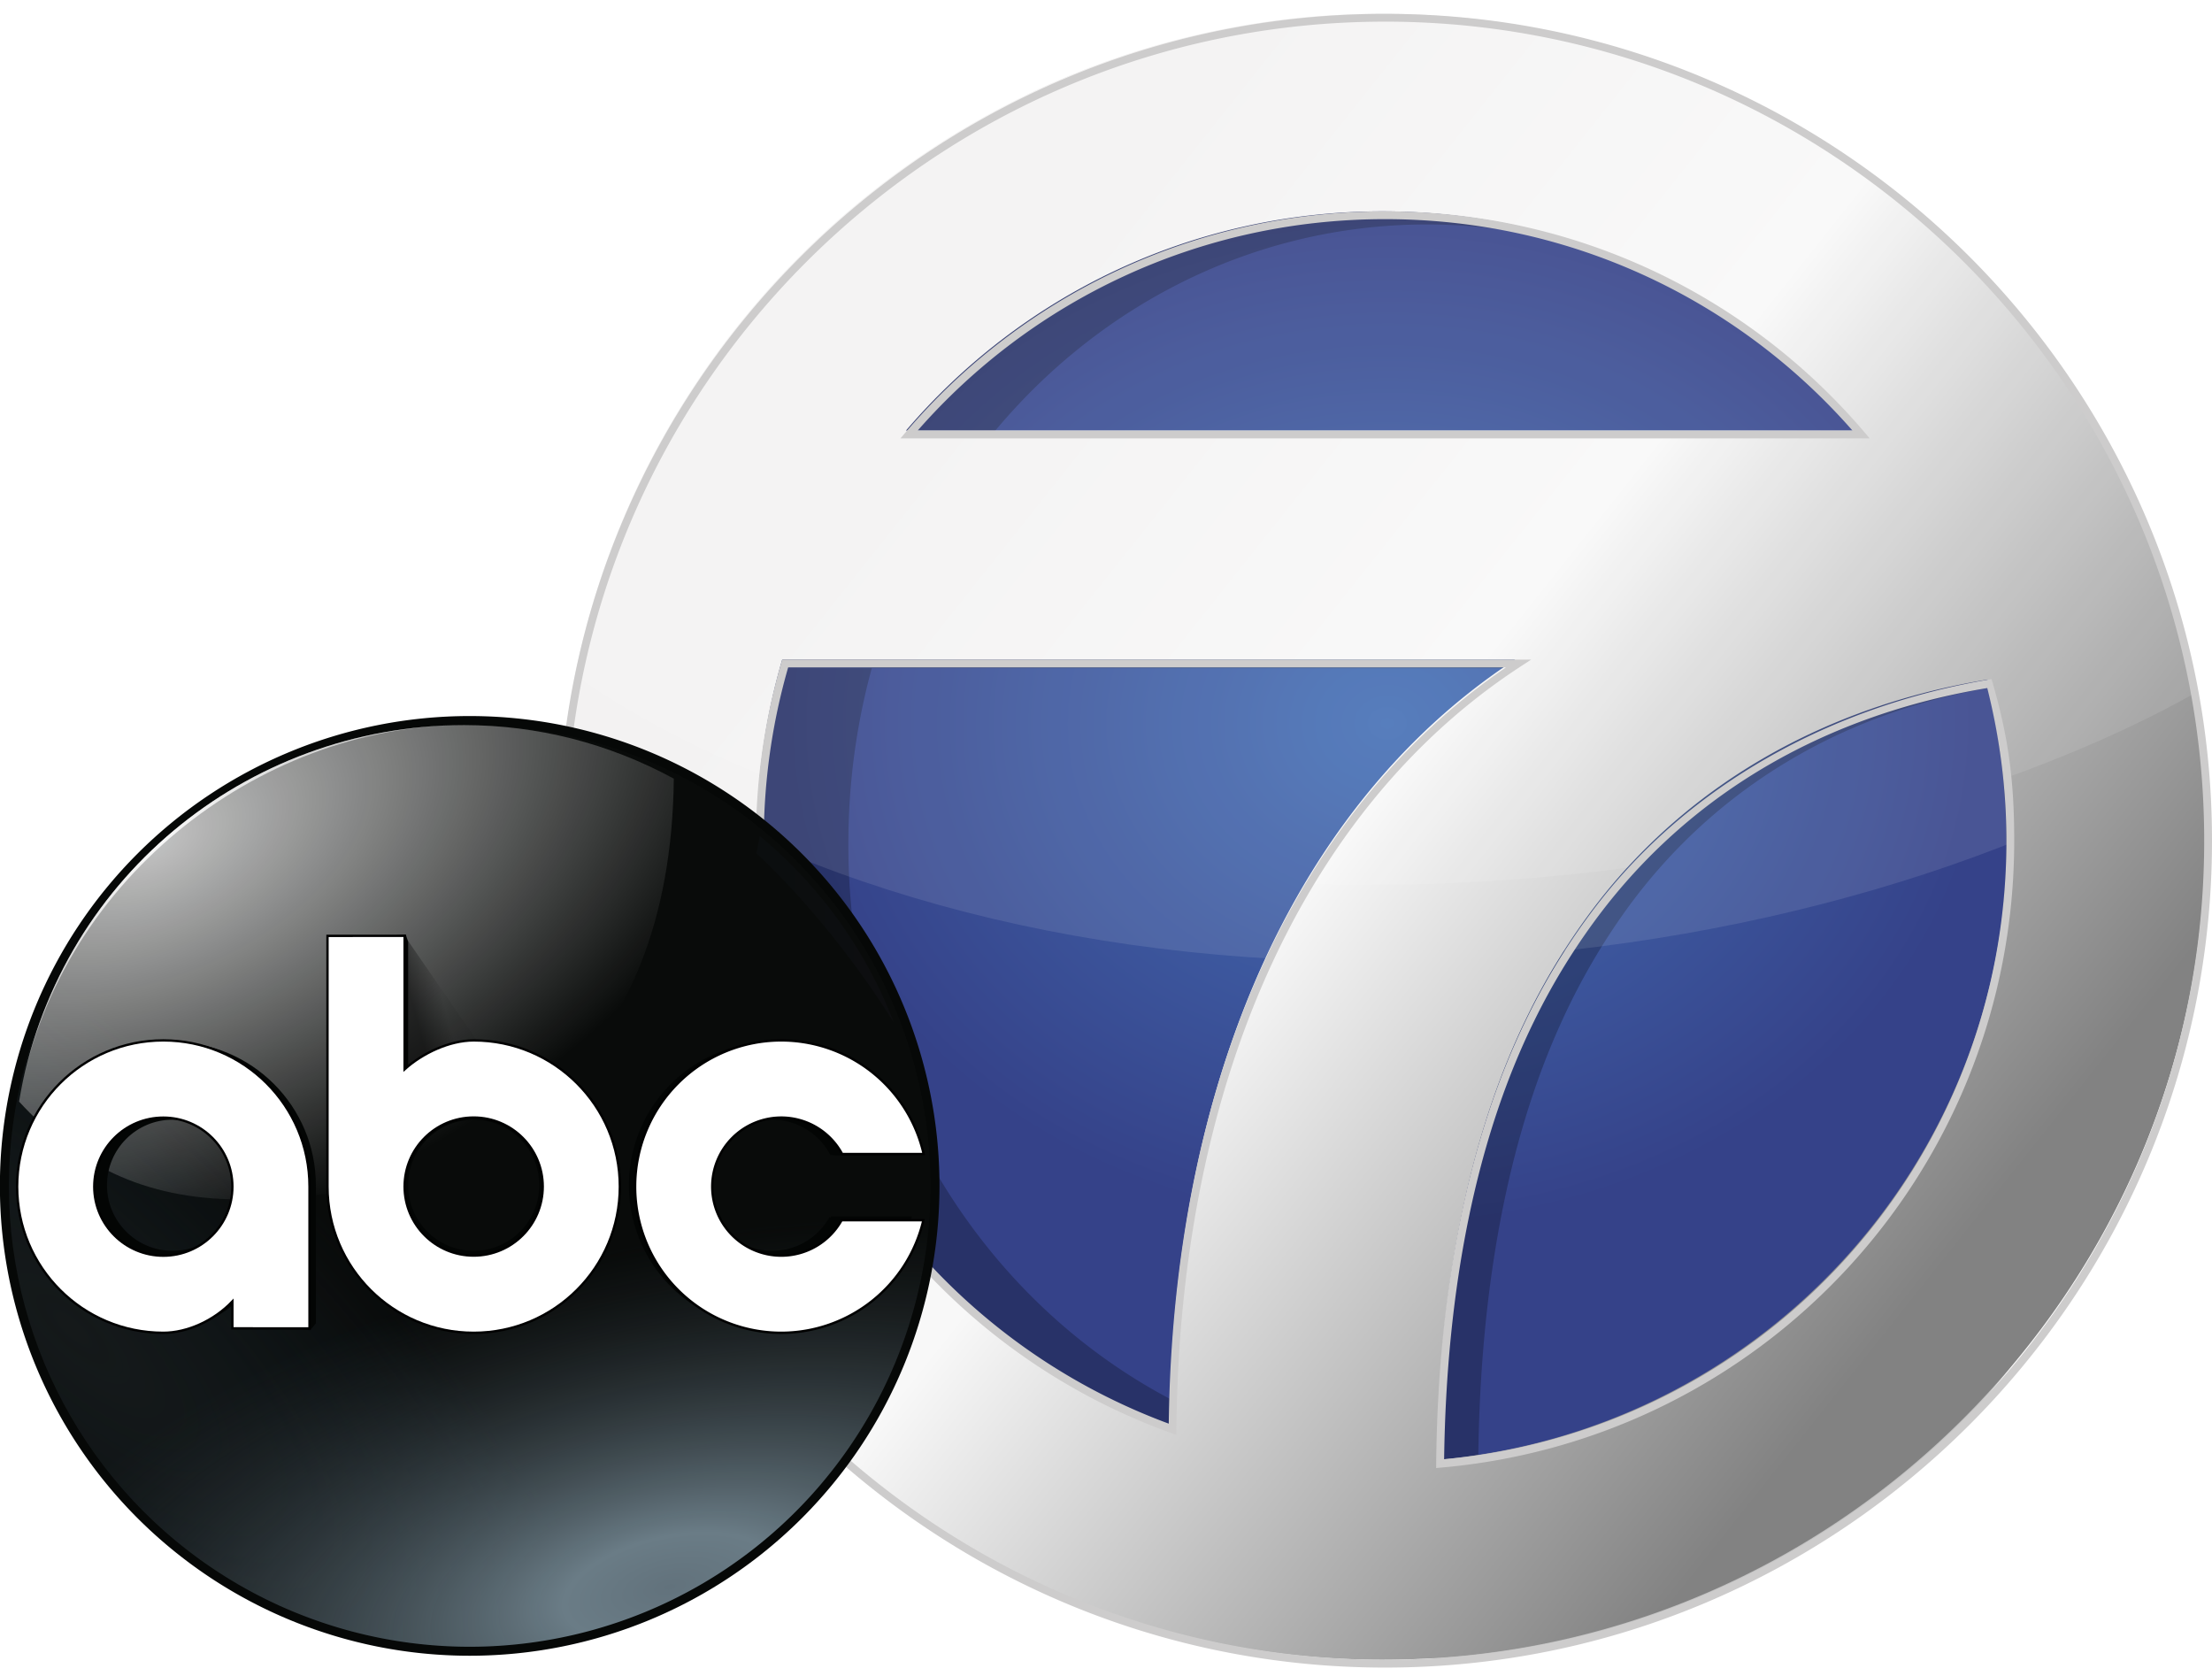 <?xml version="1.0" encoding="UTF-8" standalone="no"?><svg xmlns="http://www.w3.org/2000/svg" xmlns:xlink="http://www.w3.org/1999/xlink" id="svg8" width="761.295" height="576.662" version="1.1" viewBox="0 0 201.426 152.575"><defs id="defs2"><linearGradient id="linearGradient989"><stop id="stop985" offset="0" style="stop-color:#4570b6;stop-opacity:1"/><stop id="stop987" offset="1" style="stop-color:#354289;stop-opacity:1"/></linearGradient><linearGradient id="linearGradient969"><stop id="stop965" offset="0" style="stop-color:#828282;stop-opacity:1"/><stop id="stop971" offset=".554" style="stop-color:#f8f8f8;stop-opacity:1"/><stop id="stop967" offset="1" style="stop-color:#f3f2f2;stop-opacity:1"/></linearGradient><linearGradient xlink:href="#linearGradient969" id="linearGradient963" x1="521.429" x2="164.039" y1="625.714" y2="341.369" gradientTransform="matrix(.265 0 0 .265 39.096 -51.115)" gradientUnits="userSpaceOnUse"/><linearGradient id="linear-gradient" x1="153.82" x2="153.82" y1="166.8" y2="48.51" gradientUnits="userSpaceOnUse"><stop id="stop5472" offset="0" stop-color="#fff" stop-opacity="0"/><stop id="stop5474" offset=".19" stop-color="#fff" stop-opacity=".23"/><stop id="stop5476" offset=".49" stop-color="#fff" stop-opacity=".56"/><stop id="stop5478" offset=".73" stop-color="#fff" stop-opacity=".8"/><stop id="stop5480" offset=".91" stop-color="#fff" stop-opacity=".94"/><stop id="stop5482" offset="1" stop-color="#fff"/></linearGradient><linearGradient id="linear-gradient-2" x1="351.09" x2="351.4" y1="193.4" y2="193.4" gradientUnits="userSpaceOnUse"><stop id="stop5485" offset="0" stop-color="#41250f"/><stop id="stop5487" offset=".35" stop-color="#3e240e"/><stop id="stop5489" offset=".56" stop-color="#361f0c"/><stop id="stop5491" offset=".74" stop-color="#281709"/><stop id="stop5493" offset=".89" stop-color="#130b04"/><stop id="stop5495" offset="1"/></linearGradient><linearGradient id="linear-gradient-3" x1="270.13" x2="270.13" y1="267.56" y2="238.45" gradientUnits="userSpaceOnUse"><stop id="stop5498" offset=".08" stop-color="#09191e"/><stop id="stop5500" offset=".41" stop-color="#071519"/><stop id="stop5502" offset=".81" stop-color="#030809"/><stop id="stop5504" offset="1"/></linearGradient><linearGradient id="linear-gradient-4" x1="265.87" x2="277.3" y1="243.76" y2="257.38" gradientUnits="userSpaceOnUse"><stop id="stop5507" offset="0" stop-color="#545454"/><stop id="stop5509" offset=".24" stop-color="#414243"/><stop id="stop5511" offset=".64" stop-color="#181c20"/><stop id="stop5513" offset=".77" stop-color="#15181a"/><stop id="stop5515" offset="1" stop-color="#121515"/></linearGradient><linearGradient id="linear-gradient-5" x1="276.7" x2="324.72" y1="190.94" y2="238.96" gradientUnits="userSpaceOnUse"><stop id="stop5518" offset="0" stop-color="#c1c2c2"/><stop id="stop5520" offset=".05" stop-color="#b6b7b7"/><stop id="stop5522" offset=".67" stop-color="#403c3d"/><stop id="stop5524" offset=".94" stop-color="#100b0c"/></linearGradient><linearGradient id="linear-gradient-6" x1="296.62" x2="296.62" y1="251.32" y2="256.43" gradientUnits="userSpaceOnUse"><stop id="stop5527" offset="0" stop-color="#231e1e"/><stop id="stop5529" offset="1"/></linearGradient><linearGradient id="linear-gradient-7" x1="560.58" x2="551.75" y1="1049.11" y2="1021.95" gradientTransform="rotate(25.4 2204.626 226.469)" gradientUnits="userSpaceOnUse"><stop id="stop5532" offset=".08" stop-color="#09191e"/><stop id="stop5534" offset=".43"/></linearGradient><linearGradient xlink:href="#linear-gradient-7" id="linear-gradient-8" x1="1095.3" x2="1085.74" y1="2605.99" y2="2576.55" gradientTransform="matrix(1 .08 -.08 1 -547.64 -2425.6)"/><linearGradient id="linear-gradient-9" x1="351.77" x2="247.05" y1="209.46" y2="209.46" gradientUnits="userSpaceOnUse"><stop id="stop5538" offset=".02"/><stop id="stop5540" offset=".58" stop-color="#fff"/><stop id="stop5542" offset=".76" stop-color="#fdfdfd"/><stop id="stop5544" offset=".83" stop-color="#f7f7f6"/><stop id="stop5546" offset=".88" stop-color="#ebeceb"/><stop id="stop5548" offset=".92" stop-color="#dbdcda"/><stop id="stop5550" offset=".95" stop-color="#c6c7c4"/><stop id="stop5552" offset=".98" stop-color="#acaea9"/><stop id="stop5554" offset="1" stop-color="#90928c"/></linearGradient><linearGradient xlink:href="#linearGradient3161" id="linearGradient3664" x1="160.949" x2="296.851" y1="157.08" y2="157.08" gradientUnits="userSpaceOnUse"/><linearGradient xlink:href="#linearGradient3042" id="linearGradient3655" x1="70.673" x2="166.197" y1="26.32" y2="131.94" gradientUnits="userSpaceOnUse"/><linearGradient xlink:href="#linearGradient3161" id="linearGradient3633" x1="158.936" x2="158.936" y1="91.328" y2="303.477" gradientUnits="userSpaceOnUse"/><linearGradient xlink:href="#linearGradient3315" id="linearGradient3371" x1="135.896" x2="296.043" y1="154.583" y2="154.583" gradientTransform="matrix(.785 0 0 .781 1.072 1.417)" gradientUnits="userSpaceOnUse"/><linearGradient xlink:href="#linearGradient3315" id="linearGradient3368" x1="135.896" x2="296.043" y1="154.583" y2="154.583" gradientTransform="matrix(.785 0 0 .781 1.072 1.417)" gradientUnits="userSpaceOnUse"/><linearGradient xlink:href="#linearGradient3315" id="linearGradient3365" x1="135.896" x2="296.043" y1="154.583" y2="154.583" gradientTransform="matrix(.785 0 0 .781 1.072 1.417)" gradientUnits="userSpaceOnUse"/><linearGradient xlink:href="#linearGradient3315" id="linearGradient3362" x1="135.896" x2="296.043" y1="154.583" y2="154.583" gradientTransform="matrix(1.107 0 0 1.119 -21.428 -22.097)" gradientUnits="userSpaceOnUse"/><linearGradient id="linearGradient3042"><stop id="stop3044" offset="0" style="stop-color:#999;stop-opacity:1"/><stop id="stop3046" offset="1" style="stop-color:#999;stop-opacity:0"/></linearGradient><linearGradient id="linearGradient3143"><stop id="stop3145" offset="0" style="stop-color:#cc9b00;stop-opacity:1"/><stop id="stop3147" offset="1" style="stop-color:black;stop-opacity:1"/></linearGradient><linearGradient id="linearGradient3161"><stop id="stop3163" offset="0" style="stop-color:black;stop-opacity:1"/><stop id="stop3165" offset="1" style="stop-color:black;stop-opacity:0"/></linearGradient><linearGradient id="linearGradient3315"><stop id="stop3317" offset="0" style="stop-color:black;stop-opacity:1"/><stop id="stop3319" offset="1" style="stop-color:white;stop-opacity:1"/></linearGradient><linearGradient id="linearGradient3678"><stop id="stop3680" offset="0" style="stop-color:gray;stop-opacity:1"/><stop id="stop3682" offset="1" style="stop-color:black;stop-opacity:1"/></linearGradient><linearGradient xlink:href="#linearGradient3161" id="linearGradient3101" x1="158.936" x2="158.936" y1="91.328" y2="303.477" gradientTransform="translate(-260.857 477.516)" gradientUnits="userSpaceOnUse"/><linearGradient id="linearGradient4798"><stop id="stop4792" offset="0" style="stop-color:#62727c;stop-opacity:1"/><stop id="stop4794" offset=".148" style="stop-color:#6a7c86;stop-opacity:1"/><stop id="stop4796" offset="1" style="stop-color:#272e32;stop-opacity:.046"/></linearGradient><linearGradient id="linearGradient4667"><stop id="stop4663" offset="0" style="stop-color:#3e84f8;stop-opacity:1"/><stop id="stop4673" offset=".176" style="stop-color:#2270f7;stop-opacity:1"/><stop id="stop4675" offset=".656" style="stop-color:#2844df;stop-opacity:1"/><stop id="stop4665" offset="1" style="stop-color:#212da0;stop-opacity:1"/></linearGradient><linearGradient id="linearGradient8842"><stop id="stop8838" offset="0" style="stop-color:#141819;stop-opacity:1"/><stop id="stop8840" offset="1" style="stop-color:#162127;stop-opacity:.026"/></linearGradient><linearGradient id="linearGradient8832"><stop id="stop8828" offset="0" style="stop-color:#4c6488;stop-opacity:1"/><stop id="stop8931" offset=".148" style="stop-color:#4b6387;stop-opacity:1"/><stop id="stop8830" offset="1" style="stop-color:#496183;stop-opacity:.061"/></linearGradient><linearGradient id="linearGradient8807"><stop id="stop8803" offset="0" style="stop-color:#fff;stop-opacity:.76"/><stop id="stop8805" offset="1" style="stop-color:#fff;stop-opacity:0"/></linearGradient><linearGradient id="linearGradient8762"><stop id="stop8758" offset="0" style="stop-color:#fff;stop-opacity:.883"/><stop id="stop8760" offset="1" style="stop-color:#fff;stop-opacity:0"/></linearGradient><linearGradient id="linearGradient8876-5"><stop id="stop8872-3" offset="0" style="stop-color:#000;stop-opacity:.485"/><stop id="stop8874-4" offset="1" style="stop-color:#000;stop-opacity:.051"/></linearGradient><linearGradient id="linearGradient8795"><stop id="stop8791" offset="0" style="stop-color:#0d0e10;stop-opacity:1"/><stop id="stop8793" offset="1" style="stop-color:#0b0e0f;stop-opacity:1"/></linearGradient><linearGradient xlink:href="#linearGradient8795" id="linearGradient8799" x1="668.571" x2="594.286" y1="606.805" y2="606.805" gradientTransform="matrix(.441 0 0 .441 -18.976 -215.915)" gradientUnits="userSpaceOnUse"/><linearGradient xlink:href="#linearGradient8876-5" id="linearGradient8878-0" x1="97.899" x2="102.81" y1="160.205" y2="158.931" gradientUnits="userSpaceOnUse"/><linearGradient xlink:href="#linearGradient969" id="linearGradient2951" x1="521.429" x2="164.039" y1="625.714" y2="341.369" gradientTransform="matrix(.265 0 0 .265 39.096 -51.115)" gradientUnits="userSpaceOnUse"/><radialGradient xlink:href="#linearGradient989" id="radialGradient991" cx="86.254" cy="108.671" r="58.463" fx="86.254" fy="108.671" gradientTransform="matrix(.935 -.005 .004 .785 45.242 -19.012)" gradientUnits="userSpaceOnUse"/><radialGradient id="radial-gradient" cx="152.01" cy="100.64" r="198.38" fx="123.24" gradientUnits="userSpaceOnUse"><stop id="stop5441" offset="0" stop-color="#5494ff"/><stop id="stop5443" offset=".11" stop-color="#5291fe"/><stop id="stop5445" offset=".2" stop-color="#4b87fd"/><stop id="stop5447" offset=".28" stop-color="#3f77fa"/><stop id="stop5449" offset=".35" stop-color="#2f60f6"/><stop id="stop5451" offset=".42" stop-color="#1a43f1"/><stop id="stop5453" offset=".48" stop-color="#011fea"/><stop id="stop5455" offset=".48" stop-color="#001eea"/><stop id="stop5457" offset=".6" stop-color="#001ee7"/><stop id="stop5459" offset=".69" stop-color="#001cdd"/><stop id="stop5461" offset=".77" stop-color="#001acd"/><stop id="stop5463" offset=".85" stop-color="#0017b6"/><stop id="stop5465" offset=".92" stop-color="#001298"/><stop id="stop5467" offset=".98" stop-color="#000d74"/><stop id="stop5469" offset="1" stop-color="#000c6a"/></radialGradient><radialGradient id="radial-gradient-2" cx="388.26" cy="829.41" r="30.87" gradientTransform="matrix(.8 .6 -1.22 1.6 1042.19 -1239.97)" gradientUnits="userSpaceOnUse"><stop id="stop5557" offset="0" stop-color="#5b7594"/><stop id="stop5559" offset=".11" stop-color="#556e8b"/><stop id="stop5561" offset=".28" stop-color="#445972"/><stop id="stop5563" offset=".51" stop-color="#29394a"/><stop id="stop5565" offset=".61" stop-color="#1b2835"/><stop id="stop5567" offset=".73" stop-color="#141e28"/><stop id="stop5569" offset=".96" stop-color="#030506"/><stop id="stop5571" offset="1"/></radialGradient><radialGradient xlink:href="#linearGradient3678" id="radialGradient3672" cx="259.417" cy="201.754" r="158" fx="259.417" fy="201.754" gradientTransform="matrix(.733 2.02 -1.784 .648 405.717 -394.744)" gradientUnits="userSpaceOnUse"/><radialGradient xlink:href="#linearGradient3143" id="radialGradient3651" cx="259.417" cy="201.754" r="158" fx="259.417" fy="201.754" gradientTransform="matrix(.733 2.02 -1.784 .648 405.717 -394.744)" gradientUnits="userSpaceOnUse"/><radialGradient xlink:href="#linearGradient3143" id="radialGradient3631" cx="259.417" cy="201.754" r="158" fx="259.417" fy="201.754" gradientTransform="matrix(.733 2.02 -1.784 .648 405.717 -394.744)" gradientUnits="userSpaceOnUse"/><radialGradient xlink:href="#linearGradient3143" id="radialGradient3502" cx="259.417" cy="201.754" r="158" fx="259.417" fy="201.754" gradientTransform="matrix(.733 2.02 -1.784 .648 405.717 -394.744)" gradientUnits="userSpaceOnUse"/><radialGradient xlink:href="#linearGradient3143" id="radialGradient3211" cx="259.417" cy="201.754" r="158" fx="259.417" fy="201.754" gradientTransform="matrix(.733 2.02 -1.784 .648 405.717 -394.744)" gradientUnits="userSpaceOnUse"/><radialGradient xlink:href="#linearGradient3143" id="radialGradient3149" cx="259.417" cy="201.754" r="158" fx="259.417" fy="201.754" gradientTransform="matrix(.733 2.02 -1.784 .648 405.717 -394.744)" gradientUnits="userSpaceOnUse"/><radialGradient xlink:href="#linearGradient3678" id="radialGradient3060" cx="259.417" cy="201.754" r="158" fx="259.417" fy="201.754" gradientTransform="matrix(.733 2.02 -1.784 .648 405.717 -394.744)" gradientUnits="userSpaceOnUse"/><radialGradient xlink:href="#linearGradient3678" id="radialGradient3082" cx="259.417" cy="201.754" r="158" fx="259.417" fy="201.754" gradientTransform="matrix(.733 2.02 -1.784 .648 144.86 82.772)" gradientUnits="userSpaceOnUse"/><radialGradient xlink:href="#linearGradient4667" id="radialGradient4669" cx="111.981" cy="198.207" r="21.119" fx="111.981" fy="198.207" gradientTransform="matrix(.839 0 0 .852 18.037 29.267)" gradientUnits="userSpaceOnUse"/><radialGradient xlink:href="#linearGradient8807" id="radialGradient8764" cx="210.413" cy="431.106" r="208.012" fx="210.413" fy="431.106" gradientTransform="matrix(1.882 -.744 .484 1.224 -403.673 131.031)" gradientUnits="userSpaceOnUse"/><radialGradient xlink:href="#linearGradient8762" id="radialGradient8783" cx="210.413" cy="431.106" r="208.012" fx="210.413" fy="431.106" gradientTransform="matrix(1.882 -.744 .484 1.224 -403.673 131.031)" gradientUnits="userSpaceOnUse"/><radialGradient xlink:href="#linearGradient8832" id="radialGradient8834" cx="144.146" cy="253.643" r="77.466" fx="144.146" fy="253.643" gradientTransform="matrix(1.56 -.343 .159 .725 -124.078 123.727)" gradientUnits="userSpaceOnUse"/><radialGradient xlink:href="#linearGradient4798" id="radialGradient9010" cx="144.146" cy="253.643" r="77.466" fx="144.146" fy="253.643" gradientTransform="matrix(1.56 -.343 .159 .725 -124.078 123.727)" gradientUnits="userSpaceOnUse"/><radialGradient xlink:href="#linearGradient4798" id="radialGradient4832" cx="144.146" cy="253.643" r="77.466" fx="144.146" fy="253.643" gradientTransform="matrix(1.56 -.343 .159 .725 -124.078 123.727)" gradientUnits="userSpaceOnUse"/><radialGradient xlink:href="#linearGradient4667" id="radialGradient4669-6" cx="111.981" cy="198.207" r="21.119" fx="111.981" fy="198.207" gradientTransform="matrix(.839 0 0 .852 18.037 29.267)" gradientUnits="userSpaceOnUse"/><radialGradient xlink:href="#linearGradient8807" id="radialGradient8764-2" cx="210.413" cy="431.106" r="208.012" fx="210.413" fy="431.106" gradientTransform="matrix(1.882 -.744 .484 1.224 -403.673 131.031)" gradientUnits="userSpaceOnUse"/><radialGradient xlink:href="#linearGradient8762" id="radialGradient8783-4" cx="210.413" cy="431.106" r="208.012" fx="210.413" fy="431.106" gradientTransform="matrix(1.882 -.744 .484 1.224 -403.673 131.031)" gradientUnits="userSpaceOnUse"/><radialGradient xlink:href="#linearGradient8832" id="radialGradient8834-9" cx="144.146" cy="253.643" r="77.466" fx="144.146" fy="253.643" gradientTransform="matrix(1.56 -.343 .159 .725 -124.078 123.727)" gradientUnits="userSpaceOnUse"/><radialGradient xlink:href="#linearGradient8842" id="radialGradient8844-4" cx="40.625" cy="214.681" r="77.466" fx="40.625" fy="214.681" gradientTransform="matrix(2.013 1.922 -.642 .673 104.87 -80.606)" gradientUnits="userSpaceOnUse"/><radialGradient xlink:href="#linearGradient8807" id="radialGradient8924-5" cx="210.413" cy="431.106" r="208.012" fx="210.413" fy="431.106" gradientTransform="matrix(.847 -.348 .205 .497 -196.68 -135.598)" gradientUnits="userSpaceOnUse"/><radialGradient xlink:href="#linearGradient4798" id="radialGradient9010-2" cx="144.146" cy="253.643" r="77.466" fx="144.146" fy="253.643" gradientTransform="matrix(1.56 -.343 .159 .725 -124.078 123.727)" gradientUnits="userSpaceOnUse"/><radialGradient xlink:href="#linearGradient8762" id="radialGradient9012-0" cx="210.413" cy="431.106" r="208.012" fx="210.413" fy="431.106" gradientTransform="matrix(.83 -.328 .213 .54 -196.985 -158.132)" gradientUnits="userSpaceOnUse"/><radialGradient xlink:href="#linearGradient4798" id="radialGradient4832-4" cx="144.146" cy="253.643" r="77.466" fx="144.146" fy="253.643" gradientTransform="matrix(1.56 -.343 .159 .725 -124.078 123.727)" gradientUnits="userSpaceOnUse"/><radialGradient xlink:href="#linearGradient4798" id="radialGradient157-4" cx="144.146" cy="253.643" r="77.466" fx="144.146" fy="253.643" gradientTransform="matrix(2.6 -.571 .265 1.208 -225.772 -9.703)" gradientUnits="userSpaceOnUse"/><filter id="filter8920" width="1.134" height="1.113" x="-.067" y="-.056" style="color-interpolation-filters:sRGB"><feGaussianBlur id="feGaussianBlur8922" stdDeviation=".637"/></filter><filter id="filter2934" width="1.091" height="1.028" x="-.076" y="-.018" style="color-interpolation-filters:sRGB"><feGaussianBlur id="feGaussianBlur2936" stdDeviation="4.033"/></filter><style id="style5439">.cls-1{isolation:isolate}.cls-2{opacity:.7}.cls-2,.cls-3,.cls-8{mix-blend-mode:multiply}.cls-3{opacity:.76}.cls-4{fill:#fff}.cls-5{fill:url(#radial-gradient)}.cls-6{fill:#000e6a}.cls-7{opacity:.4;fill:url(#linear-gradient)}.cls-8{opacity:.75}.cls-11,.cls-9{fill:none}.cls-9{stroke:#000;stroke-width:2.22px}.cls-10{mix-blend-mode:screen;fill:url(#linear-gradient-2)}.cls-12{fill:url(#linear-gradient-3)}.cls-13{fill:#09191e}.cls-14{fill:url(#linear-gradient-4)}.cls-15{fill:url(#linear-gradient-5)}.cls-16{fill:url(#linear-gradient-6)}.cls-17{fill:url(#linear-gradient-7)}.cls-18{fill:url(#linear-gradient-8)}.cls-19{fill:#423f3f}.cls-20{fill:#413e3e}.cls-21{fill:#403e3d}.cls-22{fill:#403d3d}.cls-23{fill:#3f3d3c}.cls-24{fill:#3f3c3c}.cls-25{fill:#3e3c3b}.cls-26{fill:#3e3b3b}.cls-27{fill:#3d3b3a}.cls-28{fill:#3d3a3a}.cls-29{fill:#3c3a39}.cls-30{fill:#3c3939}.cls-31{fill:#3b3938}.cls-32{fill:#3b3838}.cls-33{fill:#3a3837}.cls-34{fill:#3a3737}.cls-35{fill:#393736}.cls-36{fill:#393636}.cls-37{fill:#383635}.cls-38{fill:#383535}.cls-39{fill:#373534}.cls-40{fill:#373434}.cls-41{fill:#363433}.cls-42{fill:#363333}.cls-43{fill:#353332}.cls-44{fill:#353232}.cls-45{fill:#343231}.cls-46{fill:#343131}.cls-47{fill:#333130}.cls-48{fill:#333030}.cls-49{fill:#32302f}.cls-50{fill:#322f2f}.cls-51{fill:#312f2e}.cls-52{fill:#312e2e}.cls-53{fill:#302e2d}.cls-54{fill:#302d2d}.cls-55{fill:#2f2d2c}.cls-56{fill:#2f2c2c}.cls-57{fill:#2e2c2b}.cls-58{fill:#2e2b2b}.cls-59{fill:#2d2b2a}.cls-60{fill:#2d2a2a}.cls-61{fill:#2c2a29}.cls-62{fill:#2c2929}.cls-63{fill:#2b2928}.cls-64{fill:#2b2828}.cls-65{fill:#2a2827}.cls-66{fill:#292726}.cls-67{fill:#3b3939}.cls-68{fill:#3a3939}.cls-69{fill:#3a3838}.cls-70{fill:#393838}.cls-71{fill:#393737}.cls-72{fill:#383737}.cls-73{fill:#383636}.cls-74{fill:#373636}.cls-75{fill:#373535}.cls-76{fill:#363535}.cls-77{fill:#363434}.cls-78{fill:#353434}.cls-79{fill:#353333}.cls-80{fill:#343333}.cls-81{fill:#343232}.cls-82{fill:#333232}.cls-83{fill:#333131}.cls-84{fill:#323131}.cls-85{fill:#323030}.cls-86{fill:#313030}.cls-87{fill:#312f2f}.cls-88{fill:#302f2f}.cls-89{fill:#302e2e}.cls-90{fill:#2f2e2e}.cls-91{fill:#2f2d2d}.cls-92{fill:#2e2d2d}.cls-93{fill:#2e2c2c}.cls-94{fill:#2d2c2c}.cls-95{fill:#2d2b2b}.cls-96{fill:#2c2b2b}.cls-97{fill:#2c2a2a}.cls-98{fill:#2b2a2a}.cls-99{fill:#2b2929}.cls-100{fill:#2a2929}.cls-101{fill:#2a2828}.cls-102{fill:#292828}.cls-103{fill:#292727}.cls-104{fill:#282727}.cls-105{fill:#282626}.cls-106{fill:#272626}.cls-107{fill:#272525}.cls-108{fill:#262525}.cls-109{fill:#262424}.cls-110{fill:#252424}.cls-111{fill:#252323}.cls-112{fill:#242323}.cls-113{fill:#242222}.cls-114{fill:#232222}.cls-115{fill:#232121}.cls-116{fill:#222121}.cls-117{fill:#222020}.cls-118{fill:#212020}.cls-119{fill:#201f1f}.cls-120{fill:#1f1e1e}.cls-121{fill:#1e1d1d}.cls-122{fill:#1d1c1c}.cls-123{fill:#1c1b1b}.cls-124{fill:#1b1a1a}.cls-125{fill:#1a1919}.cls-126{fill:#191919}.cls-127{fill:#191818}.cls-128{fill:#181818}.cls-129{fill:#181717}.cls-130{fill:#171717}.cls-131{fill:#171616}.cls-132{fill:#161616}.cls-133{fill:#161515}.cls-134{fill:#151515}.cls-135{fill:#151414}.cls-136{fill:#141414}.cls-137{fill:#141313}.cls-138{fill:#131313}.cls-139{fill:#131212}.cls-140{fill:#121212}.cls-141{fill:#121111}.cls-142{fill:#111}.cls-143{fill:#111010}.cls-144{fill:#101010}.cls-145{fill:#100f0f}.cls-146{fill:#0f0f0f}.cls-147{fill:#0f0e0e}.cls-148{fill:#0e0e0e}.cls-149{fill:#0e0d0d}.cls-150{fill:#0d0d0d}.cls-151{fill:#0d0c0c}.cls-152{fill:#0c0c0c}.cls-153{fill:#0c0b0b}.cls-154{fill:#0b0b0b}.cls-155{fill:#0b0a0a}.cls-156{fill:#0a0a0a}.cls-157{fill:#0a0909}.cls-158{fill:#090909}.cls-159{fill:#090808}.cls-160{fill:#080808}.cls-161{fill:#080707}.cls-162{fill:#070707}.cls-163{fill:#070606}.cls-164{fill:#060606}.cls-165{fill:#060505}.cls-166{fill:#050505}.cls-167{fill:#050404}.cls-168{fill:#040404}.cls-169{fill:#040303}.cls-170{fill:#030303}.cls-171{fill:#030202}.cls-172{fill:#020202}.cls-173{fill:#020101}.cls-174{fill:#010101}.cls-175{fill:#010000}.cls-176{fill:url(#linear-gradient-9)}.cls-177{fill:url(#radial-gradient-2)}.fil0{fill:#140f10;fill-rule:nonzero}.st0{fill:none}.st1{fill:#fff}</style></defs><ellipse id="path943" cx="126.885" cy="77.488" rx="58.463" ry="59.395" style="opacity:1;fill:url(#radialGradient991);fill-opacity:1;stroke:none;stroke-width:11.06;stroke-linecap:square;stroke-miterlimit:4;stroke-dasharray:none;paint-order:markers stroke fill"/><path id="path2932" d="M76.496 0C35.204 0 1.55 33.664 1.55 74.933c0 41.269 33.654 74.929 74.946 74.929 41.292 0 74.944-33.66 74.944-74.93C151.44 33.665 117.788 0 76.496 0Zm0 17.982c17.405 0 32.934 7.732 43.361 19.963H33.134C43.56 25.713 59.09 17.982 76.496 17.982zM21.864 58.796h66.743c-11.813 7.713-20.635 19.817-25.889 35.018-3.536 10.246-5.472 22.044-5.579 34.714a56.805 56.805 0 0 1-37.577-53.595c0-5.611.805-11.025 2.302-16.137zm109.764 1.819a57.431 57.431 0 0 1 1.803 14.318c0 29.877-22.748 54.208-51.927 56.727.166-15.838 2.905-29.63 8.281-40.537a59.641 59.641 0 0 1 6.246-10.075c8.454-10.966 20.885-18.033 35.597-20.433z" style="color:#000;font-style:normal;font-variant:normal;font-weight:400;font-stretch:normal;font-size:medium;line-height:normal;font-family:sans-serif;font-variant-ligatures:normal;font-variant-position:normal;font-variant-caps:normal;font-variant-numeric:normal;font-variant-alternates:normal;font-variant-east-asian:normal;font-feature-settings:normal;font-variation-settings:normal;text-indent:0;text-align:start;text-decoration:none;text-decoration-line:none;text-decoration-style:solid;text-decoration-color:#000;letter-spacing:normal;word-spacing:normal;text-transform:none;writing-mode:lr-tb;direction:ltr;text-orientation:mixed;dominant-baseline:auto;baseline-shift:baseline;text-anchor:start;white-space:normal;shape-padding:0;shape-margin:0;inline-size:0;clip-rule:nonzero;display:inline;overflow:visible;visibility:visible;opacity:.49;isolation:auto;mix-blend-mode:normal;color-interpolation:sRGB;color-interpolation-filters:linearRGB;solid-color:#000;solid-opacity:1;vector-effect:none;fill:#000;fill-opacity:1;fill-rule:nonzero;stroke:none;stroke-width:2.411;stroke-linecap:square;stroke-linejoin:miter;stroke-miterlimit:4;stroke-dasharray:none;stroke-dashoffset:0;stroke-opacity:1;paint-order:markers stroke fill;filter:url(#filter2934);color-rendering:auto;image-rendering:auto;shape-rendering:auto;text-rendering:auto;enable-background:accumulate;stop-color:#000;stop-opacity:1" transform="matrix(.926 0 0 .99 59.138 2.635)"/><path id="path816-5-2-6" d="M125.631 1.97c-37.7 0-68.56 27.905-73.906 64.288 16.55 12.908 43.062 21.272 72.95 21.272 28.255 0 56.381-7.476 75.557-19.2-4.512-37.39-36.19-66.36-74.6-66.36Z" style="display:inline;opacity:.1;fill:#fff;fill-opacity:1;stroke:none;stroke-width:1.268;stroke-linecap:square;stroke-linejoin:miter;stroke-miterlimit:4;stroke-dasharray:none;stroke-opacity:1"/><path id="path65" d="M125.86 1.26c-41.292 0-74.946 33.664-74.946 74.933 0 41.269 33.654 74.928 74.946 74.928 41.292 0 74.944-33.66 74.944-74.928 0-41.27-33.652-74.933-74.944-74.933zm0 17.982c17.405 0 32.934 7.731 43.361 19.963H82.498c10.427-12.232 25.957-19.963 43.362-19.963ZM71.228 60.056h66.743c-11.813 7.713-20.635 19.817-25.889 35.018-3.536 10.246-5.472 22.044-5.579 34.714a56.805 56.805 0 0 1-37.577-53.595c0-5.611.805-11.025 2.302-16.137zm109.764 1.819a57.431 57.431 0 0 1 1.803 14.318c0 29.877-22.748 54.207-51.927 56.727.166-15.838 2.905-29.63 8.281-40.537a59.641 59.641 0 0 1 6.246-10.075c8.454-10.966 20.885-18.034 35.597-20.433z" style="color:#000;font-style:normal;font-variant:normal;font-weight:400;font-stretch:normal;font-size:medium;line-height:normal;font-family:sans-serif;font-variant-ligatures:normal;font-variant-position:normal;font-variant-caps:normal;font-variant-numeric:normal;font-variant-alternates:normal;font-variant-east-asian:normal;font-feature-settings:normal;font-variation-settings:normal;text-indent:0;text-align:start;text-decoration:none;text-decoration-line:none;text-decoration-style:solid;text-decoration-color:#000;letter-spacing:normal;word-spacing:normal;text-transform:none;writing-mode:lr-tb;direction:ltr;text-orientation:mixed;dominant-baseline:auto;baseline-shift:baseline;text-anchor:start;white-space:normal;shape-padding:0;shape-margin:0;inline-size:0;clip-rule:nonzero;display:inline;overflow:visible;visibility:visible;opacity:1;isolation:auto;mix-blend-mode:normal;color-interpolation:sRGB;color-interpolation-filters:linearRGB;solid-color:#000;solid-opacity:1;vector-effect:none;fill:url(#linearGradient963);fill-opacity:1;fill-rule:nonzero;stroke:none;stroke-width:2.411;stroke-linecap:square;stroke-linejoin:miter;stroke-miterlimit:4;stroke-dasharray:none;stroke-dashoffset:0;stroke-opacity:1;paint-order:markers stroke fill;color-rendering:auto;image-rendering:auto;shape-rendering:auto;text-rendering:auto;enable-background:accumulate;stop-color:#000;stop-opacity:1"/><path id="path2955" d="M162.833 11.072c-.271-.143-.534-.295-.807-.435a77.284 77.284 0 0 0-9.168-3.972 78.699 78.699 0 0 0-6.465-2.012 79.635 79.635 0 0 0-10.153-1.996 81.267 81.267 0 0 0-7.028-.609 82.74 82.74 0 0 0-10.565.219 80.97 80.97 0 0 0-6.796.87 79.63 79.63 0 0 0-6.581 1.42 78.504 78.504 0 0 0-9.41 3.1c-.952.382-1.893.787-2.825 1.205-20.653 10.12-36.011 29.462-40.655 52.602a71.473 71.473 0 0 0 2.564 1.732 79.369 79.369 0 0 0 3.442 2.07 87.618 87.618 0 0 0 3.656 1.962 96.095 96.095 0 0 0 3.86 1.85c1.087.49 2.208.96 3.337 1.423.355-3.589 1.006-7.087 1.989-10.445h66.743c-7.716 5.038-14.129 11.979-19.132 20.404.092.003.181.01.273.013a173.066 173.066 0 0 0 10.856.009 179.775 179.775 0 0 0 10.528-.625c1.744-.154 3.48-.334 5.208-.537.847-.1 1.684-.222 2.526-.333 8.295-9.062 19.604-14.966 32.762-17.112.747 2.907 1.245 5.913 1.53 8.984.594-.213 1.202-.416 1.788-.635a130.79 130.79 0 0 0 4.25-1.672c1.389-.575 2.75-1.168 4.079-1.777 1.33-.61 2.629-1.235 3.895-1.877a98.65 98.65 0 0 0 3.122-1.666c-3.922-22.326-17.774-41.293-36.823-52.16zm-36.973 8.17c17.405 0 32.934 7.731 43.361 19.963H82.498c10.427-12.232 25.957-19.963 43.362-19.963Z" style="color:#000;font-style:normal;font-variant:normal;font-weight:400;font-stretch:normal;font-size:medium;line-height:normal;font-family:sans-serif;font-variant-ligatures:normal;font-variant-position:normal;font-variant-caps:normal;font-variant-numeric:normal;font-variant-alternates:normal;font-variant-east-asian:normal;font-feature-settings:normal;font-variation-settings:normal;text-indent:0;text-align:start;text-decoration:none;text-decoration-line:none;text-decoration-style:solid;text-decoration-color:#000;letter-spacing:normal;word-spacing:normal;text-transform:none;writing-mode:lr-tb;direction:ltr;text-orientation:mixed;dominant-baseline:auto;baseline-shift:baseline;text-anchor:start;white-space:normal;shape-padding:0;shape-margin:0;inline-size:0;clip-rule:nonzero;display:inline;overflow:visible;visibility:visible;opacity:.1;isolation:auto;mix-blend-mode:normal;color-interpolation:sRGB;color-interpolation-filters:linearRGB;solid-color:#000;solid-opacity:1;vector-effect:none;fill:#fff;fill-opacity:1;fill-rule:nonzero;stroke:none;stroke-width:2.411;stroke-linecap:square;stroke-linejoin:miter;stroke-miterlimit:4;stroke-dasharray:none;stroke-dashoffset:0;stroke-opacity:1;paint-order:markers stroke fill;color-rendering:auto;image-rendering:auto;shape-rendering:auto;text-rendering:auto;enable-background:accumulate;stop-color:#000;stop-opacity:1"/><path id="path2953" d="M125.86 1.26a74.4 74.4 0 0 0-32.825 7.602 76.998 76.998 0 0 1 2.826-1.206 77.504 77.504 0 0 1 6.207-2.192 78.504 78.504 0 0 1 6.464-1.684 79.63 79.63 0 0 1 6.692-1.148 80.97 80.97 0 0 1 6.894-.587 82.67 82.67 0 0 1 14.122.612 80.685 80.685 0 0 1 6.825 1.19 79.635 79.635 0 0 1 9.793 2.818 78.258 78.258 0 0 1 9.168 3.972c.273.14.536.292.807.435-10.922-6.23-23.537-9.812-36.973-9.812Z" style="color:#000;font-style:normal;font-variant:normal;font-weight:400;font-stretch:normal;font-size:medium;line-height:normal;font-family:sans-serif;font-variant-ligatures:normal;font-variant-position:normal;font-variant-caps:normal;font-variant-numeric:normal;font-variant-alternates:normal;font-variant-east-asian:normal;font-feature-settings:normal;font-variation-settings:normal;text-indent:0;text-align:start;text-decoration:none;text-decoration-line:none;text-decoration-style:solid;text-decoration-color:#000;letter-spacing:normal;word-spacing:normal;text-transform:none;writing-mode:lr-tb;direction:ltr;text-orientation:mixed;dominant-baseline:auto;baseline-shift:baseline;text-anchor:start;white-space:normal;shape-padding:0;shape-margin:0;inline-size:0;clip-rule:nonzero;display:inline;overflow:visible;visibility:visible;opacity:1;isolation:auto;mix-blend-mode:normal;color-interpolation:sRGB;color-interpolation-filters:linearRGB;solid-color:#000;solid-opacity:1;vector-effect:none;fill:url(#linearGradient2951);fill-opacity:1;fill-rule:nonzero;stroke:none;stroke-width:2.411;stroke-linecap:square;stroke-linejoin:miter;stroke-miterlimit:4;stroke-dasharray:none;stroke-dashoffset:0;stroke-opacity:1;paint-order:markers stroke fill;color-rendering:auto;image-rendering:auto;shape-rendering:auto;text-rendering:auto;enable-background:accumulate;stop-color:#000;stop-opacity:1"/><path id="path955" d="M126.126 1.26c-41.485 0-75.301 33.826-75.301 75.288 0 41.462 33.816 75.285 75.301 75.285s75.3-33.823 75.3-75.285c0-41.462-33.815-75.288-75.3-75.288zm0 .71c41.099 0 74.589 33.503 74.589 74.578 0 41.076-33.49 74.573-74.589 74.573s-74.59-33.497-74.59-74.573c0-41.075 33.492-74.577 74.59-74.577zm0 17.272c-17.51 0-33.14 7.78-43.633 20.088l-.499.586h88.263l-.499-.586c-10.492-12.308-26.122-20.088-43.632-20.088Zm0 .711c17.015 0 32.209 7.442 42.564 19.252H83.562c10.354-11.81 25.55-19.252 42.564-19.252ZM71.228 60.056l-.075.256a57.709 57.709 0 0 0-2.317 16.236 57.163 57.163 0 0 0 37.813 53.93l.472.17.004-.501c.107-12.636 2.038-24.397 5.559-34.601v-.001c5.233-15.14 14.01-27.172 25.747-34.836l1-.653zm.542.71h65.368c-11.421 7.784-19.989 19.685-25.126 34.547-3.501 10.147-5.429 21.803-5.584 34.31-21.572-7.966-36.88-28.643-36.88-53.075 0-5.484.782-10.775 2.222-15.781zm109.583 1.063c-14.66 2.458-27.519 9.65-35.974 20.617a60 60 0 0 0-6.282 10.135c-5.408 10.971-8.152 24.814-8.318 40.69l-.004.393.39-.034c29.358-2.536 52.251-27.024 52.251-57.082 0-5.645-.557-9.574-2.063-14.719zm-.39.82c1.115 4.447 1.742 9.093 1.742 13.9 0 29.558-22.398 53.626-51.202 56.319.209-15.624 2.934-29.225 8.231-39.972a59.283 59.283 0 0 1 6.209-10.016c8.364-10.849 20.464-17.818 35.02-20.232z" style="color:#000;font-style:normal;font-variant:normal;font-weight:400;font-stretch:normal;font-size:medium;line-height:normal;font-family:sans-serif;font-variant-ligatures:normal;font-variant-position:normal;font-variant-caps:normal;font-variant-numeric:normal;font-variant-alternates:normal;font-variant-east-asian:normal;font-feature-settings:normal;font-variation-settings:normal;text-indent:0;text-align:start;text-decoration:none;text-decoration-line:none;text-decoration-style:solid;text-decoration-color:#000;letter-spacing:normal;word-spacing:normal;text-transform:none;writing-mode:lr-tb;direction:ltr;text-orientation:mixed;dominant-baseline:auto;baseline-shift:baseline;text-anchor:start;white-space:normal;shape-padding:0;shape-margin:0;inline-size:0;clip-rule:nonzero;display:inline;overflow:visible;visibility:visible;opacity:1;isolation:auto;mix-blend-mode:normal;color-interpolation:sRGB;color-interpolation-filters:linearRGB;solid-color:#000;solid-opacity:1;vector-effect:none;fill:#cdcccc;fill-opacity:1;fill-rule:nonzero;stroke:none;stroke-width:.265;stroke-linecap:square;stroke-linejoin:miter;stroke-miterlimit:4;stroke-dasharray:none;stroke-dashoffset:0;stroke-opacity:1;paint-order:markers stroke fill;color-rendering:auto;image-rendering:auto;shape-rendering:auto;text-rendering:auto;enable-background:accumulate;stop-color:#000;stop-opacity:1"/><g id="g9008" style="stroke-width:1.001" transform="matrix(.325 0 0 .325 -9.26 74.82)"><path id="path8683-9" d="M291.725 102.018a131.63 131.63 0 0 1-131.63 131.63 131.63 131.63 0 0 1-131.63-131.63 131.63 131.63 0 0 1 131.63-131.63 131.63 131.63 0 0 1 131.63 131.63Z" style="opacity:1;fill:#060807;fill-opacity:1;stroke:none;stroke-width:3.111;stroke-linecap:square;stroke-linejoin:miter;stroke-miterlimit:4;stroke-dasharray:none;stroke-opacity:.49"/><circle id="circle8836-1" cx="160.094" cy="102.015" r="129.111" style="opacity:1;fill:url(#radialGradient8844-4);fill-opacity:1;stroke:none;stroke-width:3.111;stroke-linecap:square;stroke-linejoin:miter;stroke-miterlimit:4;stroke-dasharray:none;stroke-opacity:.49"/><path id="circle8826-9" d="M289.205 102.018a129.11 129.11 0 0 1-129.11 129.112 129.11 129.11 0 0 1-129.11-129.112A129.11 129.11 0 0 1 160.094-27.09a129.11 129.11 0 0 1 129.11 129.11Z" style="opacity:1;fill:url(#radialGradient157-4);fill-opacity:1;stroke:none;stroke-width:3.111;stroke-linecap:square;stroke-linejoin:miter;stroke-miterlimit:4;stroke-dasharray:none;stroke-opacity:.49"/><path id="circle8736-1" d="M158.52-27.075C97.397-27.03 44.097 16.664 33.834 78.4c15.861 17.171 34.186 27.405 62.09 27.405 70.966 0 120.566-38.404 121.365-117.88-18.272-9.895-38.085-14.975-58.77-15.001z" style="opacity:1;fill:url(#radialGradient8924-5);fill-opacity:1;stroke:none;stroke-width:3.111;stroke-linecap:square;stroke-linejoin:miter;stroke-miterlimit:4;stroke-dasharray:none;stroke-opacity:.49"/><path id="path8779-8" d="M158.52-27.072C97.397-27.03 44.097 16.664 33.834 78.398c10.11-60.814 66.396-105.43 124.686-105.47Z" style="opacity:1;fill:url(#radialGradient9012-0);fill-opacity:1;stroke:none;stroke-width:3.111;stroke-linecap:square;stroke-linejoin:miter;stroke-miterlimit:4;stroke-dasharray:none;stroke-opacity:.49"/><g id="g8824" style="stroke-width:.491;stroke-miterlimit:4;stroke-dasharray:none" transform="matrix(1.667 0 0 1.667 -18.976 -215.916)"><path id="path8815-1" d="M84.254 149.732v40.883c0 13.165 10.674 23.838 23.841 23.837 13.168 0 23.841-10.672 23.841-23.837s-10.674-23.837-23.84-23.837c-3.932.003-8.352 2.079-11.265 4.718v-21.764l-.33-1zm23.841 29.62c6.222 0 11.265 5.043 11.265 11.263s-5.043 11.263-11.265 11.263c-6.22 0-11.264-5.043-11.264-11.263s5.043-11.263 11.264-11.263z" style="opacity:1;fill:#030504;fill-opacity:1;stroke:#030504;stroke-width:.491;stroke-linecap:square;stroke-linejoin:miter;stroke-miterlimit:4;stroke-dasharray:none;stroke-opacity:1"/><path id="path8817-9" d="M158.27 166.778c-13.167 0-23.84 10.672-23.84 23.837s10.673 23.837 23.84 23.837c11.043-.013 20.632-7.607 23.173-18.352h-13.34a11.265 11.265 0 0 1-9.833 5.778c-6.221 0-11.264-5.043-11.264-11.263s5.043-11.263 11.264-11.263a11.265 11.265 0 0 1 9.923 5.95l1.861.1 11.435-.1c-2.477-10.83-12.108-18.513-23.219-18.524z" style="opacity:1;fill:#030504;fill-opacity:1;stroke:#030504;stroke-width:.491;stroke-linecap:square;stroke-linejoin:miter;stroke-miterlimit:4;stroke-dasharray:none;stroke-opacity:1"/><path id="path8819-8" d="M81.32 213.74v-23.125c0-13.165-10.675-23.837-23.842-23.837-13.167 0-23.84 10.672-23.84 23.837s10.673 23.837 23.84 23.837c3.932-.003 8.287-1.981 11.265-5.107v4.394l11.769.978zm-23.842-11.862c-6.221 0-11.265-5.042-11.265-11.263 0-6.22 5.044-11.262 11.265-11.262 6.221 0 11.265 5.042 11.265 11.262 0 6.22-5.044 11.263-11.265 11.263z" style="opacity:1;fill:#030504;fill-opacity:1;stroke:#030504;stroke-width:.491;stroke-linecap:square;stroke-linejoin:miter;stroke-miterlimit:4;stroke-dasharray:none;stroke-opacity:1"/></g><path id="path8870-7" d="m96.5 148.732 18.405 26.654-22.868.473z" style="fill:url(#linearGradient8878-0);fill-opacity:1;stroke:none;stroke-width:.265px;stroke-linecap:butt;stroke-linejoin:miter;stroke-opacity:1;filter:url(#filter8920)" transform="matrix(1.667 0 0 1.667 -18.976 -215.916)"/><path id="circle8685-4" d="M120.252 31.972v70.242c0 22.622 18.336 40.958 40.956 40.958 22.62 0 40.956-18.336 40.956-40.958S183.828 61.26 161.208 61.26c-6.754.005-14.345 3.572-19.351 8.096V31.962Zm40.956 50.893c10.687 0 19.352 8.652 19.352 19.341 0 10.69-8.662 19.341-19.352 19.341-10.686 0-19.351-8.652-19.351-19.34 0-10.69 8.662-19.342 19.351-19.342z" style="opacity:1;fill:#fff;fill-opacity:1;stroke:#000;stroke-width:.652;stroke-linecap:square;stroke-linejoin:miter;stroke-miterlimit:4;stroke-dasharray:none;stroke-opacity:1"/><path id="circle8693-5" d="M247.402 61.26a40.956 40.956 0 0 0-40.955 40.954 40.956 40.956 0 0 0 40.955 40.958 40.956 40.956 0 0 0 39.808-31.533h-22.915a19.351 19.351 0 0 1-16.894 9.921 19.351 19.351 0 0 1-19.352-19.34 19.351 19.351 0 0 1 19.352-19.342 19.351 19.351 0 0 1 17.045 10.213h22.841a40.956 40.956 0 0 0-39.886-31.83z" style="opacity:1;fill:#fff;fill-opacity:1;stroke:#000;stroke-width:.652;stroke-linecap:square;stroke-linejoin:miter;stroke-miterlimit:4;stroke-dasharray:none;stroke-opacity:1"/><path id="path8730-5" d="M115.21 141.947v-39.73c0-22.622-18.335-40.958-40.956-40.958-22.62 0-40.956 18.336-40.955 40.958 0 22.622 18.336 40.955 40.955 40.955 6.755-.005 14.235-3.413 19.352-8.785v7.541zm-40.956-20.373c-10.686 0-19.352-8.679-19.352-19.341 0-10.69 8.666-19.341 19.352-19.341 10.687 0 19.352 8.651 19.352 19.34 0 10.69-8.663 19.342-19.352 19.342z" style="opacity:1;fill:#fff;fill-opacity:1;stroke:#000;stroke-width:.652;stroke-linecap:square;stroke-linejoin:miter;stroke-miterlimit:4;stroke-dasharray:none;stroke-opacity:1"/><path id="circle8786" d="m241.389 4.014-.979 4.815c9.887 9.181 25.04 25.877 38.557 47.49a127.336 127.336 0 0 0-37.579-52.308Z" style="opacity:1;fill:url(#linearGradient8799);fill-opacity:1;stroke:none;stroke-width:3.111;stroke-linecap:square;stroke-linejoin:miter;stroke-miterlimit:4;stroke-dasharray:none;stroke-opacity:.49"/></g></svg>